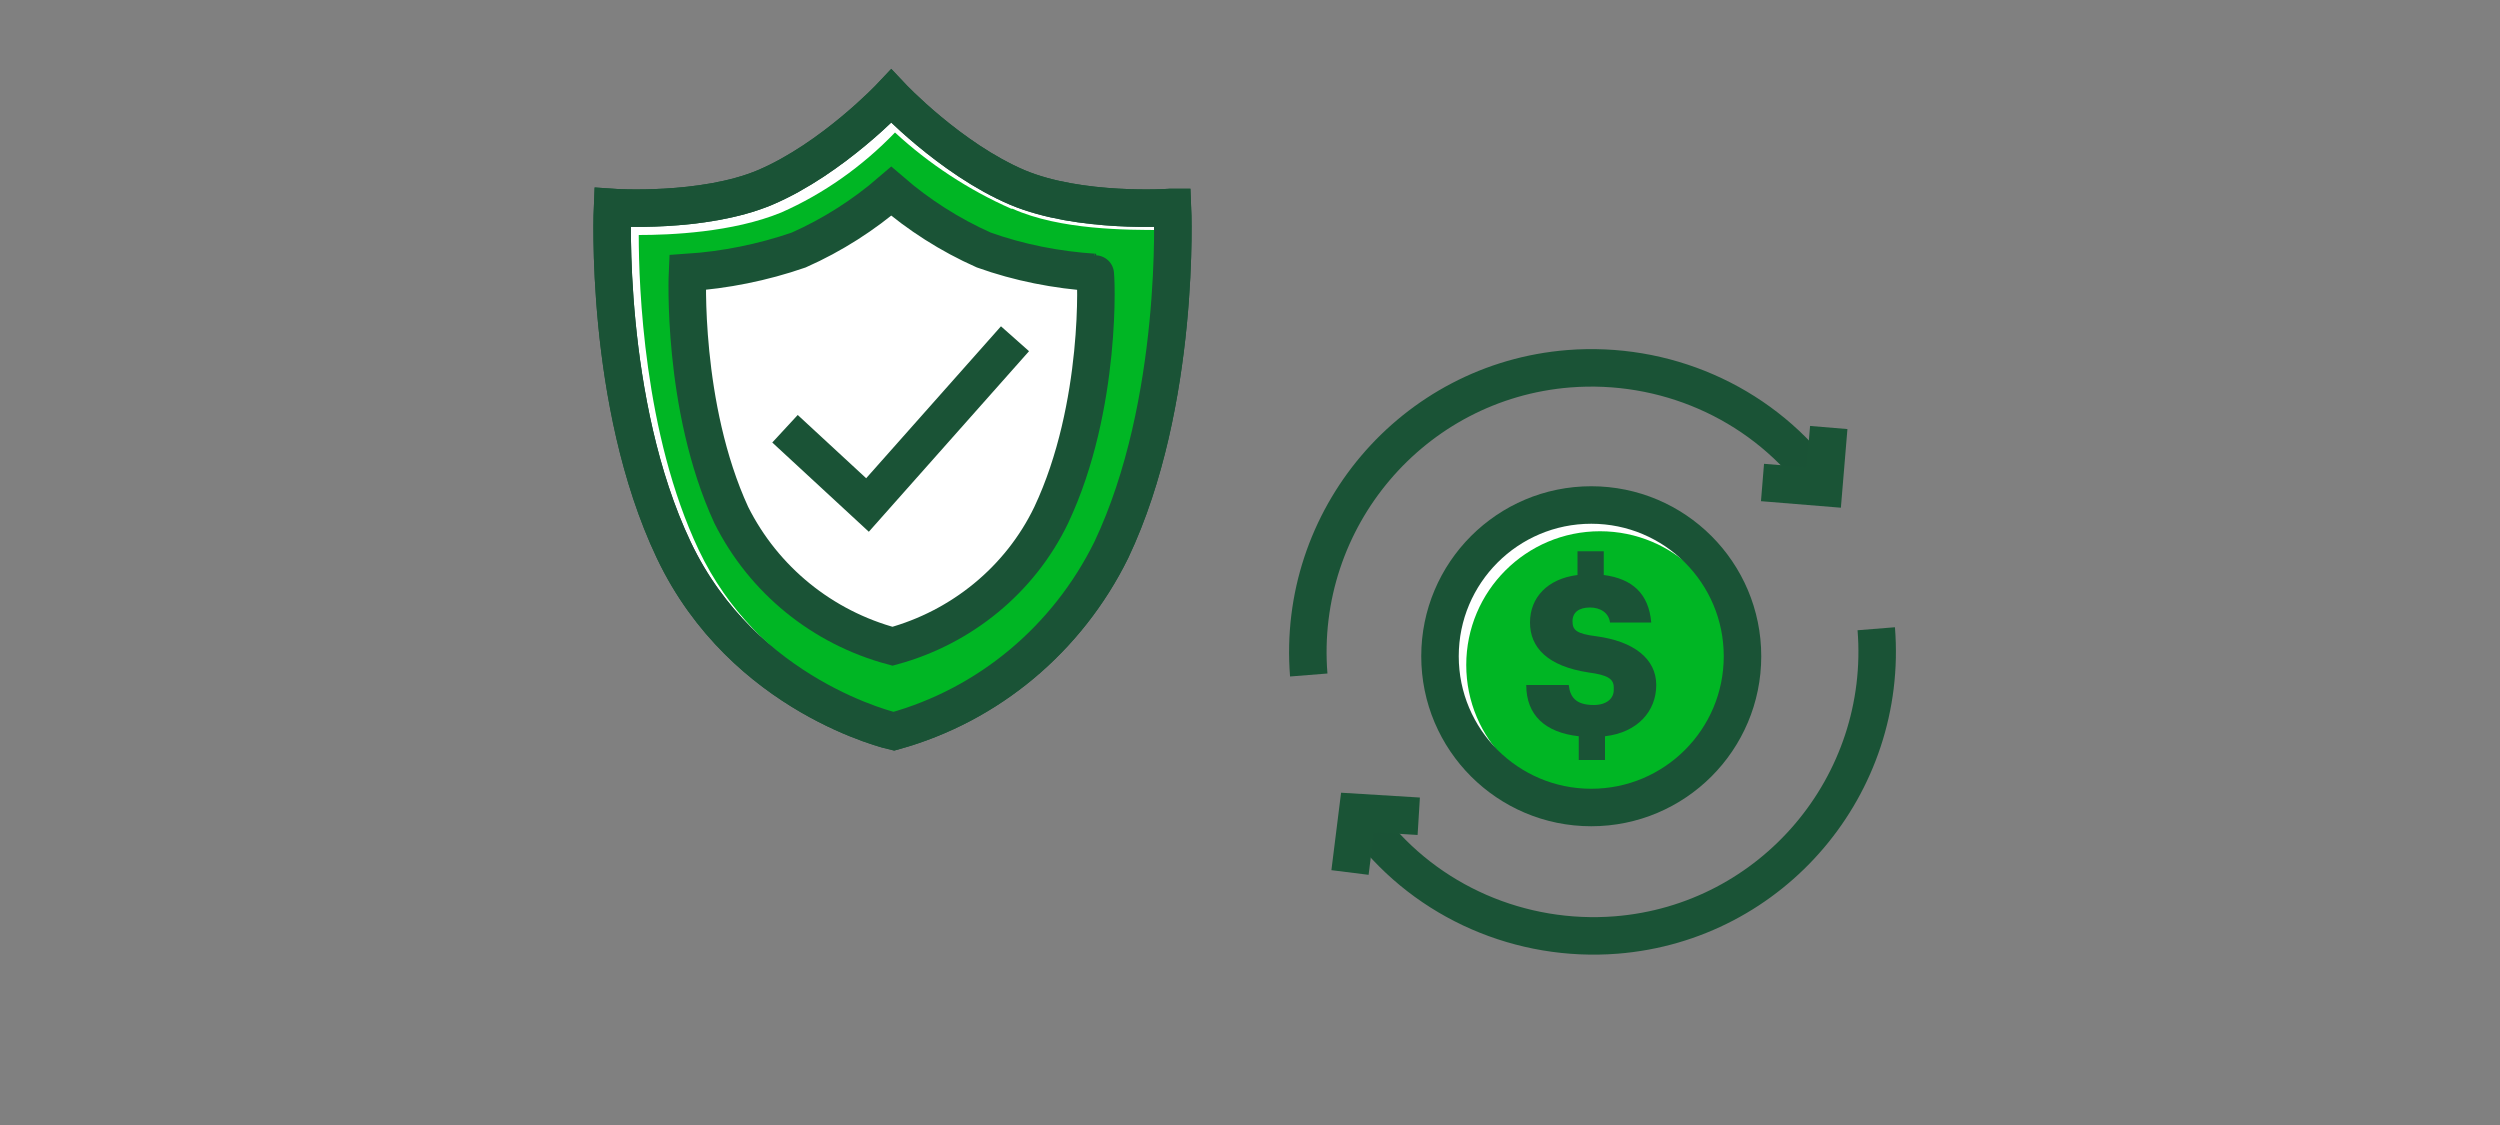 <?xml version="1.0" encoding="UTF-8"?>
<svg id="Layer_1" xmlns="http://www.w3.org/2000/svg" version="1.1" viewBox="0 0 200 90">
  <rect x="0" y="0" width="200" height="90" fill="#808080" stroke="none"/>
  <!-- Generator: Adobe Illustrator 29.2.1, SVG Export Plug-In . SVG Version: 2.1.0 Build 116)  -->
  <defs>
    <style>
      .st0, .st1 {
        fill: #fff;
      }

      .st2 {
        fill: #1a5336;
      }

      .st3 {
        stroke: #1a5436;
      }

      .st3, .st4 {
        fill: none;
      }

      .st3, .st4, .st1 {
        stroke-miterlimit: 10;
        stroke-width: 3px;
      }

      .st4, .st1 {
        stroke: #1a5336;
      }

      .st5 {
        fill: #00b624;
      }
    </style>
  </defs>
  <g id="a">
    <g id="b">
      <circle id="c" class="st0" cx="127.3" cy="52.5" r="12.1"/>
      <path id="d" class="st4" d="M150.1,50.3c1,12.5-8.3,23.5-20.8,24.5-7.6.6-15.1-2.6-19.8-8.7"/>
      <path id="e" class="st4" d="M104.7,54c-1-12.5,8.3-23.5,20.8-24.5,7.6-.6,15.1,2.6,19.8,8.7"/>
      <path id="f" class="st3" d="M146.3,34.2l-.4,4.8-4.9-.4"/>
      <path id="g" class="st3" d="M108,69.8l.6-4.8,4.9.3"/>
      <circle id="h" class="st5" cx="128" cy="53.2" r="10.7"/>
      <circle id="i" class="st4" cx="127.3" cy="52.5" r="12.1"/>
      <path id="j" class="st2" d="M129.1,55.2c0,.7-.6,1.2-1.6,1.2-1.5,0-1.9-.7-2-1.6h-3.4c0,2.4,1.5,3.8,4.2,4.1v1.9h2.1v-1.9c2.6-.3,4.1-2,4.1-4.1s-1.8-3.5-4.8-3.9c-1.6-.2-1.9-.5-1.9-1.2s.5-1.1,1.4-1.1c.8,0,1.5.4,1.6,1.2h0c0,0,3.3,0,3.3,0-.2-2.3-1.5-3.5-3.8-3.8v-1.9h-2.1v1.9c-2.4.3-3.8,1.8-3.8,3.8s1.4,3.5,4.7,4c1.5.2,2,.5,2,1.2h0Z"/>
    </g>
  </g>
  <g id="credit_protection">
    <path class="st1" d="M93.6,16.6s-7.2.5-12.2-1.6c-5.4-2.3-10.1-7.3-10.1-7.3,0,0-4.7,5-10.1,7.3-5,2.1-12.2,1.6-12.2,1.6,0,0-.7,15.6,4.9,27.4s17.6,14.5,17.6,14.5c7.6-2.1,13.9-7.4,17.4-14.5,5.6-11.8,4.9-27.4,4.9-27.4h-.2Z"/>
    <path class="st5" d="M80.9,16.7c-3.4-1.5-6.6-3.6-9.3-6.1-2.6,2.7-5.7,4.9-9.1,6.4-3.9,1.6-8.9,1.8-11.4,1.8,0,4.1.4,15.9,4.8,25.2,4.7,9.9,14.4,13,16.3,13.6,7-2.1,12.8-7,16-13.6,4.4-9.3,4.8-21.5,4.8-25.6-2.9,0-8.2,0-12-1.7h0Z"/>
    <path class="st4" d="M93.6,16.6s-7.2.5-12.2-1.6c-5.4-2.3-10.1-7.3-10.1-7.3,0,0-4.7,5-10.1,7.3-5,2.1-12.2,1.6-12.2,1.6,0,0-.7,15.6,4.9,27.4s17.6,14.5,17.6,14.5c7.6-2.1,13.9-7.4,17.4-14.5,5.6-11.8,4.9-27.4,4.9-27.4h-.2Z"/>
    <path class="st1" d="M87.6,21.8c-3.1-.2-6.1-.8-8.9-1.8-2.7-1.2-5.2-2.8-7.4-4.7-2.2,1.9-4.7,3.5-7.4,4.7-2.9,1-5.9,1.6-8.9,1.8,0,0-.5,10.7,3.5,19.4,2.6,5.2,7.3,9,12.9,10.5,5.5-1.5,10.2-5.3,12.7-10.5,4.1-8.7,3.6-19.4,3.5-19.4Z"/>
    <polyline class="st4" points="62.8 34.3 69.4 40.4 81.2 27.1"/>
  </g>
</svg>